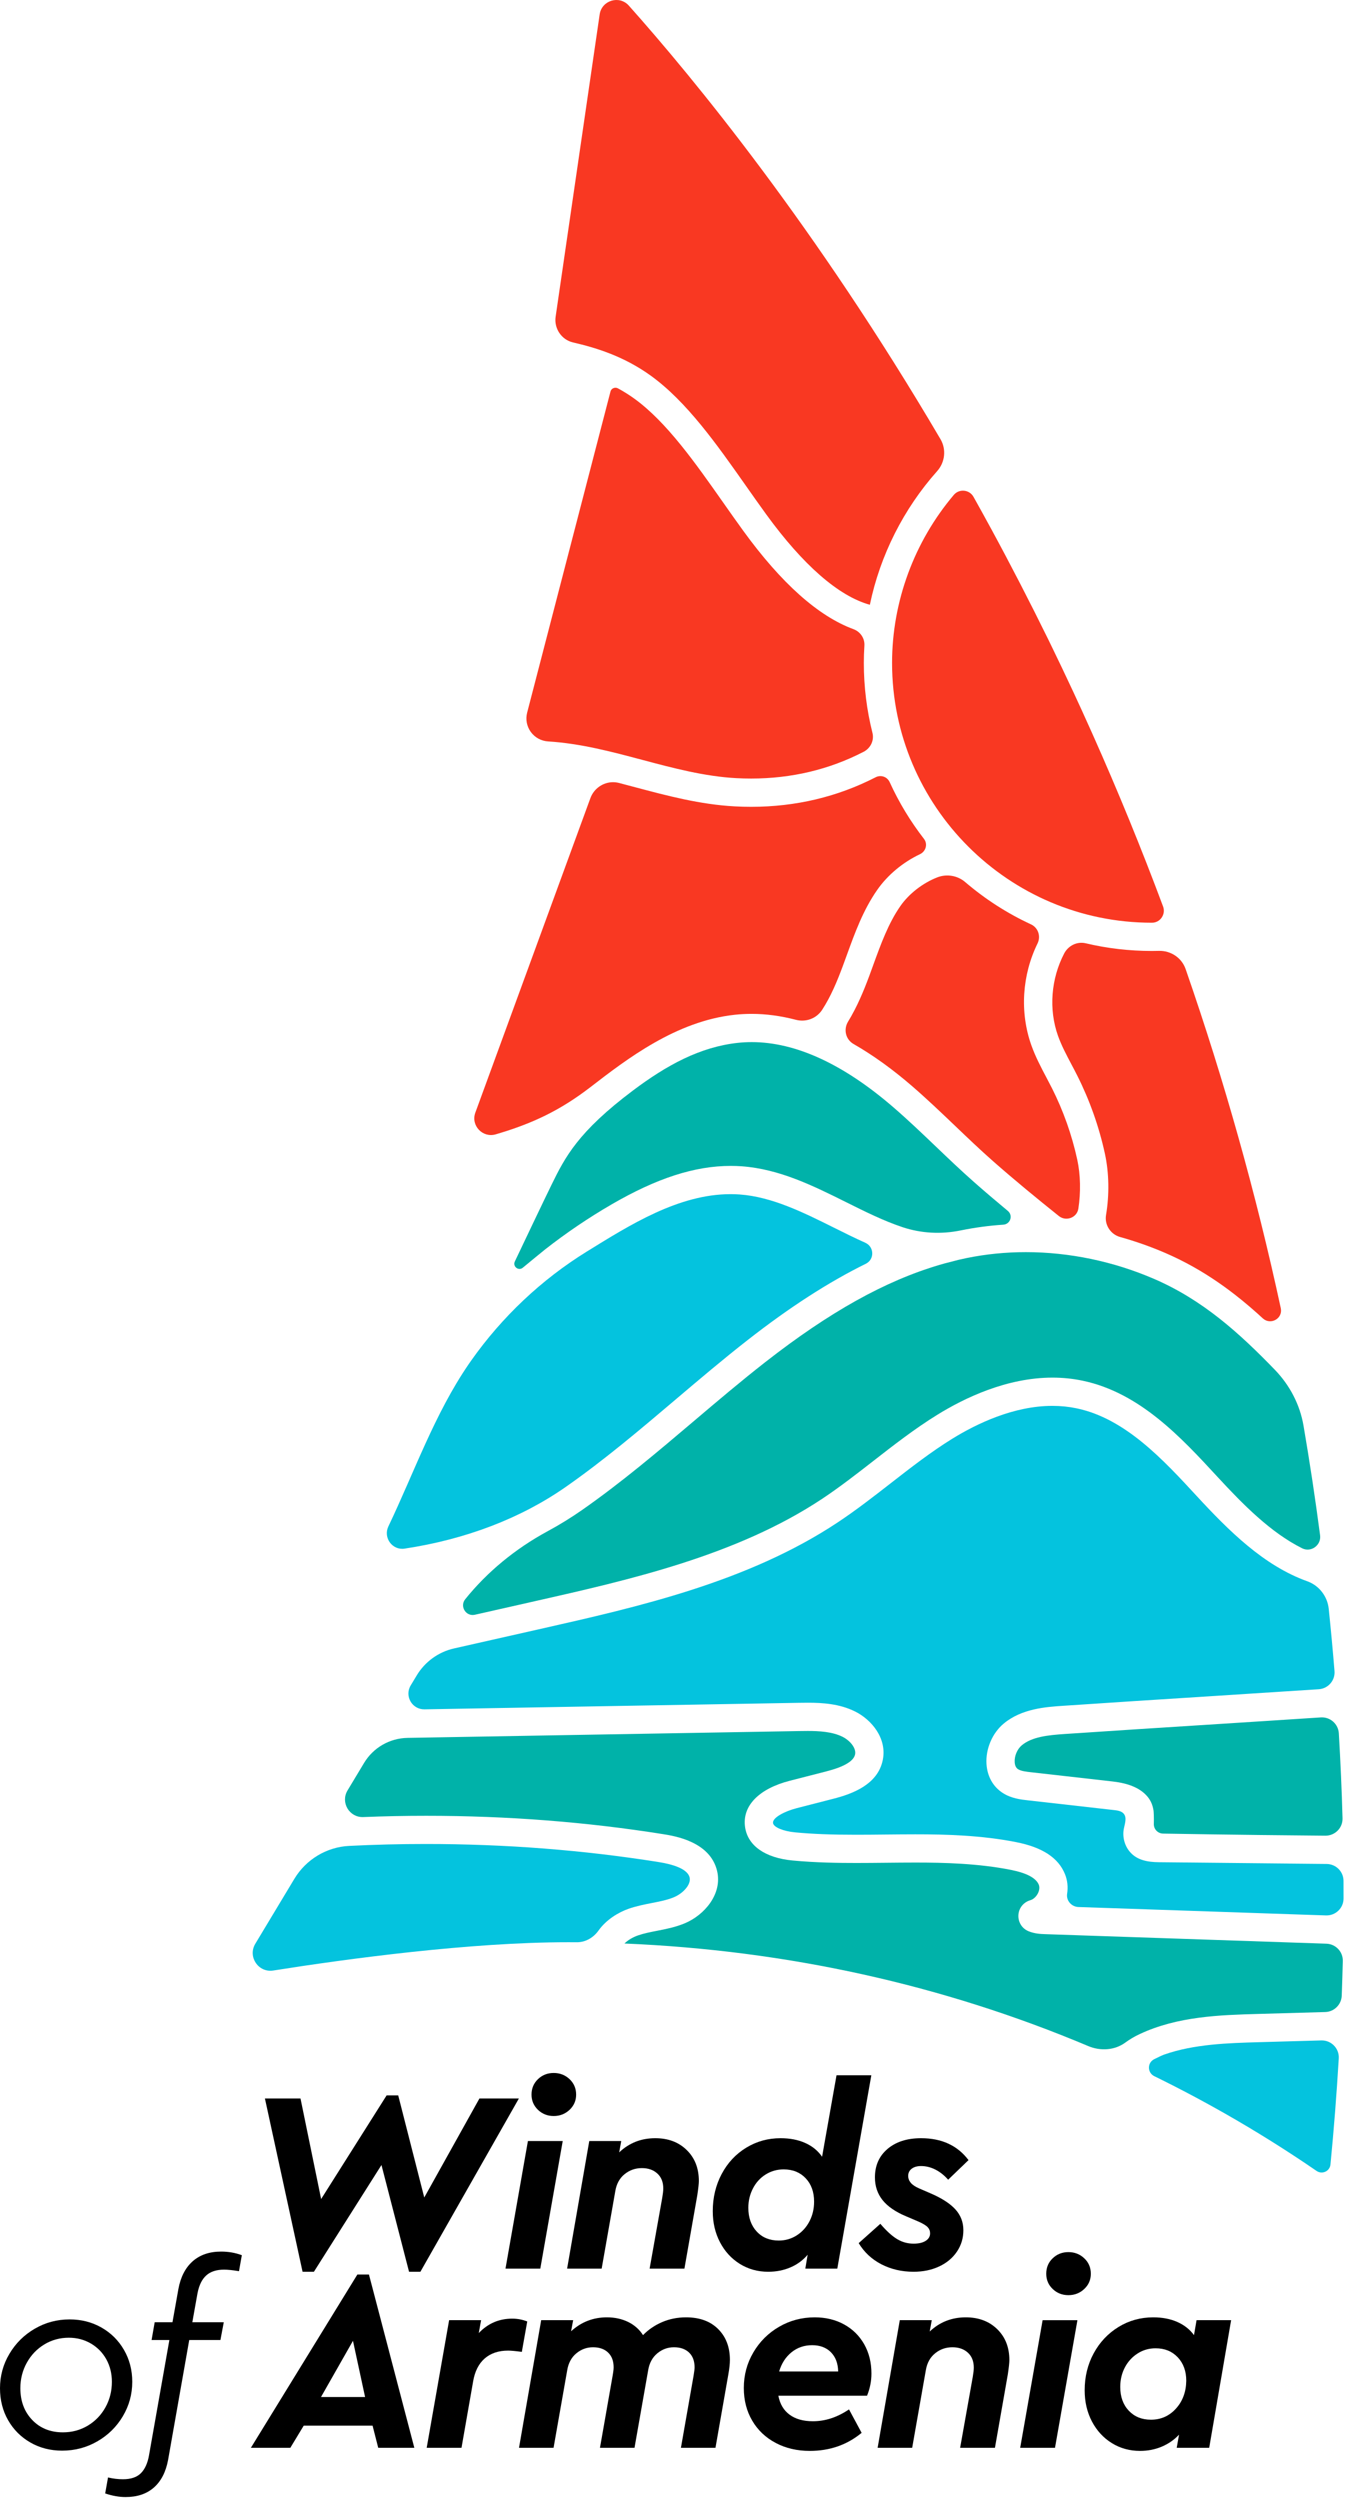 <?xml version="1.0" encoding="UTF-8"?> <svg xmlns="http://www.w3.org/2000/svg" width="357" height="663" viewBox="0 0 357 663" fill="none"><path d="M137.624 556.535L111.502 602.488H108.492L101.176 574.178L83.259 602.488H80.251L70.266 556.535H79.703L85.174 583.204L102.543 555.715H105.62L112.527 582.794L127.162 556.535H137.624Z" fill="black"></path><path d="M146.858 561.185C145.217 561.185 143.826 560.639 142.688 559.545C141.546 558.449 140.977 557.105 140.977 555.509C140.977 553.869 141.546 552.5 142.688 551.407C143.826 550.313 145.217 549.767 146.858 549.767C148.5 549.767 149.901 550.313 151.064 551.407C152.226 552.5 152.808 553.869 152.808 555.509C152.808 557.105 152.226 558.449 151.064 559.545C149.901 560.639 148.5 561.185 146.858 561.185ZM140.02 567.819H149.252L143.302 601.668H134.07L140.02 567.819Z" fill="black"></path><path d="M182.143 570.212C184.286 572.308 185.358 575.044 185.358 578.417C185.358 579.101 185.221 580.355 184.947 582.179L181.529 601.668H172.297L175.647 582.861C175.829 581.813 175.921 580.993 175.921 580.401C175.921 578.715 175.395 577.392 174.347 576.435C173.298 575.476 171.93 574.999 170.245 574.999C168.511 574.999 166.985 575.535 165.663 576.605C164.339 577.677 163.519 579.169 163.201 581.084L159.577 601.668H150.414L156.294 567.817H164.774L164.226 570.827C166.87 568.32 170.062 567.067 173.801 567.067C177.219 567.067 180.001 568.116 182.143 570.212Z" fill="black"></path><path d="M211.306 592.847C212.742 591.935 213.87 590.694 214.691 589.12C215.511 587.547 215.922 585.804 215.922 583.888C215.922 581.336 215.18 579.272 213.699 577.7C212.218 576.127 210.268 575.34 207.852 575.34C206.119 575.34 204.535 575.786 203.099 576.675C201.664 577.563 200.535 578.795 199.715 580.368C198.894 581.939 198.483 583.66 198.483 585.531C198.483 588.128 199.224 590.226 200.706 591.82C202.187 593.418 204.136 594.214 206.554 594.214C208.284 594.214 209.87 593.76 211.306 592.847ZM231.103 550.38L222.076 601.668H213.596L214.212 597.976C212.98 599.435 211.464 600.551 209.664 601.326C207.863 602.1 205.891 602.488 203.75 602.488C200.968 602.488 198.46 601.794 196.227 600.403C193.992 599.014 192.238 597.098 190.962 594.659C189.684 592.22 189.047 589.474 189.047 586.419C189.047 582.819 189.834 579.536 191.406 576.572C192.979 573.608 195.143 571.284 197.903 569.598C200.66 567.911 203.703 567.067 207.031 567.067C209.494 567.067 211.67 567.488 213.562 568.331C215.454 569.176 216.947 570.395 218.042 571.99L221.871 550.38H231.103Z" fill="black"></path><path d="M233.767 600.506C231.214 599.184 229.209 597.315 227.75 594.899L233.494 589.77C235.09 591.64 236.559 592.983 237.905 593.804C239.249 594.626 240.719 595.035 242.315 595.035C243.683 595.035 244.754 594.786 245.53 594.283C246.305 593.782 246.691 593.12 246.691 592.3C246.691 591.662 246.475 591.115 246.043 590.659C245.609 590.203 244.777 589.7 243.546 589.154L240.333 587.787C237.505 586.602 235.419 585.166 234.075 583.478C232.73 581.792 232.058 579.786 232.058 577.46C232.058 574.315 233.175 571.796 235.409 569.904C237.642 568.014 240.606 567.067 244.298 567.067C249.769 567.067 253.963 569.004 256.881 572.879L251.479 578.076C250.43 576.891 249.291 575.99 248.059 575.375C246.829 574.759 245.574 574.452 244.298 574.452C243.249 574.452 242.418 574.691 241.802 575.17C241.187 575.648 240.879 576.275 240.879 577.05C240.879 577.735 241.107 578.35 241.563 578.896C242.018 579.444 242.77 579.946 243.821 580.402L246.829 581.7C249.793 582.978 251.981 584.391 253.394 585.94C254.806 587.49 255.514 589.336 255.514 591.479C255.514 593.578 254.943 595.47 253.803 597.155C252.663 598.843 251.091 600.152 249.086 601.088C247.079 602.022 244.822 602.488 242.315 602.488C239.17 602.488 236.321 601.827 233.767 600.506Z" fill="black"></path><path d="M230.713 160.391C222.466 158.12 213.018 149.891 203.237 136.431C201.431 133.944 199.638 131.396 197.846 128.845C190.147 117.895 182.187 106.572 172.661 99.673C165.338 94.368 157.763 92.155 151.982 90.819C148.939 90.116 146.913 87.117 147.369 83.993L159.047 3.829C159.593 0.081 164.266 -1.336 166.787 1.491C183.903 20.689 216.271 60.036 249.443 116.467C251.035 119.173 250.657 122.593 248.569 124.939C239.666 134.936 233.438 147.26 230.713 160.391Z" fill="#F93822"></path><path d="M199.223 206.477C197.923 206.477 196.612 206.442 195.289 206.373C186.891 205.927 178.499 203.693 170.381 201.533C162.311 199.382 153.971 197.161 145.387 196.635C143.54 196.522 141.861 195.603 140.78 194.113C139.707 192.633 139.355 190.769 139.815 188.998L161.917 103.842C162.097 103.146 162.727 102.829 163.239 102.829C163.468 102.829 163.693 102.886 163.903 103.001C165.424 103.821 166.893 104.742 168.269 105.741C176.788 111.91 184.381 122.707 191.721 133.15C193.536 135.733 195.349 138.314 197.181 140.834C207.255 154.702 217.047 163.427 226.363 166.859C228.191 167.533 229.389 169.287 229.264 171.231C229.164 172.79 229.113 174.321 229.113 175.815C229.113 182.091 229.881 188.313 231.403 194.37C231.904 196.363 230.901 198.426 229.076 199.371C219.965 204.089 209.945 206.477 199.223 206.477Z" fill="#F93822"></path><path d="M156.591 211.672C157.515 209.144 159.931 207.445 162.599 207.445C163.131 207.445 163.664 207.515 164.186 207.648C165.6 208.015 167.022 208.393 168.451 208.775C176.939 211.033 185.712 213.371 194.892 213.856C196.354 213.935 197.806 213.973 199.246 213.973C211.04 213.973 222.115 211.34 232.24 206.139C233.639 205.42 235.319 206.001 235.971 207.431C238.41 212.781 241.451 217.812 245.064 222.473C246.124 223.84 245.574 225.795 244.011 226.536C239.511 228.669 235.446 232.015 232.651 236.031C228.919 241.389 226.735 247.416 224.622 253.244L223.515 256.268C222.036 260.244 220.355 264.288 218.058 267.817C216.564 270.111 213.754 271.159 211.106 270.464C207.114 269.417 203.172 268.888 199.338 268.888C197.848 268.888 196.35 268.967 194.884 269.125C179.32 270.803 166.234 280.889 156.679 288.256C148.518 294.547 141.154 297.999 131.487 300.837C128.003 301.86 124.826 298.491 126.074 295.081L156.591 211.672Z" fill="#F93822"></path><path d="M167.901 289.196C176.826 282.492 185.692 277.651 195.689 276.573C196.904 276.443 198.149 276.376 199.385 276.376C211.021 276.376 223.646 282.179 236.912 293.627C240.772 296.955 244.545 300.561 248.196 304.049C251.489 307.199 254.898 310.455 258.426 313.565C261.152 315.967 264.04 318.433 267.31 321.147C268.754 322.344 267.982 324.669 266.112 324.795C262.284 325.052 258.517 325.559 254.856 326.311L254.809 326.32C249.692 327.372 244.377 327.119 239.421 325.471C234.424 323.811 229.502 321.36 224.414 318.827C215.726 314.501 206.745 310.029 196.701 309.308C195.745 309.24 194.785 309.207 193.817 309.207C184.254 309.207 174.205 312.456 162.189 319.432C156.086 322.975 150.208 326.956 144.64 331.312C143.544 332.169 141.013 334.283 138.662 336.209C137.528 337.141 135.918 335.884 136.548 334.557C139.476 328.397 144.173 318.528 146.236 314.309C149.877 306.86 153.314 300.153 167.901 289.196Z" fill="#00B2A9"></path><path d="M305.499 244.715C267.51 244.715 236.602 213.808 236.602 175.819C236.602 159.518 242.499 143.635 252.978 131.252C254.411 129.558 257.115 129.824 258.2 131.762C259.707 134.454 261.176 137.112 262.626 139.78L262.983 140.431C268.143 149.944 273.219 159.78 278.07 169.668L278.731 171.026C280.731 175.126 282.686 179.242 284.612 183.367C285.372 184.999 286.131 186.644 286.89 188.302C287.82 190.328 288.728 192.359 289.638 194.388L289.883 194.939C296.524 209.822 302.77 225.088 308.486 240.411C309.255 242.471 307.743 244.714 305.543 244.715H305.499Z" fill="#F93822"></path><path d="M339.705 346.948C340.296 349.689 336.996 351.536 334.929 349.638C327.472 342.789 319.257 336.694 309.032 332.282C305.173 330.618 301.18 329.209 297.097 328.069C294.544 327.356 292.917 324.848 293.354 322.233C294.248 316.9 294.17 311.1 293.053 305.962C291.488 298.778 289.018 291.804 285.709 285.23C285.212 284.24 284.692 283.253 284.169 282.269C282.8 279.672 281.524 277.253 280.621 274.732C278.093 267.64 278.777 259.549 282.246 252.881C283.334 250.788 285.666 249.625 287.964 250.168C293.697 251.522 299.576 252.206 305.5 252.206C306.108 252.206 306.725 252.197 307.353 252.178C310.524 252.084 313.422 254.004 314.462 257C324.714 286.513 333.178 316.674 339.705 346.948Z" fill="#F93822"></path><path d="M263.373 307.943C259.96 304.935 256.609 301.731 253.367 298.631C249.633 295.065 245.792 291.397 241.801 287.953C236.636 283.498 231.472 279.79 226.379 276.874C224.275 275.669 223.675 272.997 224.94 270.929C227.344 266.998 229.091 262.759 230.536 258.878C230.916 257.855 231.288 256.826 231.661 255.795C233.619 250.401 235.636 244.847 238.795 240.311C241.129 236.958 244.777 234.193 248.547 232.701C251.057 231.707 253.936 232.169 255.988 233.925C261.312 238.477 267.156 242.234 273.453 245.15C275.371 246.039 276.109 248.329 275.18 250.227C271.096 258.581 270.421 268.446 273.559 277.247C274.64 280.274 276.103 283.046 277.517 285.727C278.057 286.749 278.545 287.67 279.012 288.598C282.036 294.607 284.295 300.986 285.724 307.555C286.601 311.573 286.672 316.262 286.017 320.541C285.647 322.955 282.741 324.025 280.835 322.498C275.029 317.849 269.051 312.949 263.373 307.943Z" fill="#F93822"></path><path d="M308.477 486.284C307.074 486.26 305.979 485.094 306.03 483.693C306.085 482.16 305.999 480.444 305.949 480.142C305.675 478.504 305.099 477.222 303.949 476.037C301.667 473.682 298.209 472.813 295.059 472.457L273.466 470.013C272.217 469.873 270.803 469.713 270.026 469.216C269.485 468.869 269.182 468.24 269.126 467.345C269.025 465.714 269.799 463.874 271.009 462.868C273.705 460.626 277.817 460.181 282.522 459.862C294.711 459.038 307.649 458.213 320.589 457.389C330.619 456.749 340.634 456.11 350.31 455.47C352.803 455.306 354.953 457.202 355.099 459.696C355.545 467.249 355.873 474.786 356.081 482.226C356.153 484.777 354.075 486.866 351.523 486.84L334.29 486.66C327.395 486.588 314.383 486.385 308.477 486.284Z" fill="#00B2A9"></path><path d="M124.316 361.779C124.542 361.448 124.772 361.118 125.004 360.79C133.156 349.247 143.632 339.338 155.658 331.912C167.026 324.892 179.948 316.698 193.785 316.698C194.585 316.698 195.38 316.726 196.166 316.783C204.733 317.396 213.038 321.532 221.072 325.531C223.837 326.91 226.642 328.306 229.51 329.592C231.885 330.656 231.984 334.004 229.649 335.155C219.749 340.034 209.421 346.704 198.377 355.334C191.854 360.426 185.462 365.846 179.281 371.087C169.889 379.054 160.217 387.256 150.03 394.364C138.088 402.695 123.481 408.264 107.305 410.71C104.05 411.203 101.585 407.8 103.004 404.828C109.868 390.456 115.27 374.97 124.316 361.779Z" fill="#04C3DE"></path><path d="M298.494 541.687C295.66 543.78 291.876 544.003 288.628 542.634C250.088 526.386 208.769 517.247 165.621 515.435C166.532 514.552 167.798 513.778 169.229 513.282C170.793 512.74 172.489 512.41 174.288 512.058C176.673 511.591 179.133 511.108 181.576 510.096C186.829 507.92 191.636 502.311 190.198 496.202C188.369 488.434 179.025 486.938 175.954 486.446C155.694 483.204 134.536 481.562 113.061 481.562C107.493 481.562 101.909 481.675 96.356 481.9C92.645 482.05 90.263 478.019 92.177 474.838L96.57 467.536C99.007 463.488 103.365 460.98 108.089 460.899C124.241 460.623 139.89 460.347 155.538 460.071C174.03 459.744 192.526 459.419 211.866 459.092C212.65 459.08 213.441 459.067 214.24 459.067C217.266 459.067 220.73 459.25 223.466 460.61C225.376 461.558 227.142 463.562 226.796 465.276C226.437 467.062 223.884 468.575 219.206 469.775L209.485 472.27C201.222 474.39 196.788 478.998 197.62 484.596C198.35 489.512 202.941 492.728 210.212 493.418C216.394 494.003 222.494 494.079 227.118 494.079C229.73 494.079 232.332 494.051 234.904 494.023C237.589 493.994 240.18 493.964 242.782 493.964C250.462 493.964 259.48 494.195 268.108 495.906C272.31 496.738 274.802 498.066 275.522 499.851C275.825 500.6 275.645 501.624 275.058 502.526C274.59 503.238 273.945 503.756 273.285 503.946C272.045 504.302 271.029 505.163 270.501 506.307C270.006 507.382 269.968 508.632 270.398 509.738C270.832 510.848 271.673 511.71 272.766 512.166C274.417 512.855 276.109 512.914 277.118 512.95L351.801 515.484C354.265 515.568 356.213 517.606 356.153 520.07C356.078 523.09 355.984 526.163 355.869 529.274C355.781 531.64 353.861 533.542 351.493 533.608L333.705 534.112C323.69 534.398 312.35 534.719 302.268 539.463C300.868 540.122 299.606 540.867 298.494 541.687Z" fill="#00B2A9"></path><path d="M286.04 505.758C284.199 505.695 282.747 504.062 283.031 502.24C283.307 500.475 283.127 498.687 282.472 497.058C280.726 492.715 276.502 489.935 269.562 488.559C260.304 486.723 250.831 486.476 242.786 486.476C240.171 486.476 237.564 486.504 234.982 486.532C232.306 486.562 229.708 486.591 227.1 486.591C220.486 486.591 215.495 486.396 210.919 485.962C207.724 485.658 205.194 484.599 205.03 483.499C204.819 482.084 208.075 480.371 211.344 479.531L221.064 477.036C226.047 475.759 232.823 473.302 234.142 466.759C235.299 461.007 231.147 456.062 226.799 453.903C222.674 451.852 218.159 451.576 214.286 451.576C213.432 451.576 212.591 451.59 211.768 451.603C192.395 451.93 173.898 452.255 155.406 452.582C141.263 452.832 127.104 453.082 112.584 453.331C109.304 453.387 107.232 449.814 108.923 447.003L110.53 444.332C112.718 440.695 116.298 438.108 120.439 437.174L143.474 431.972C169.202 426.16 198.355 419.575 222.203 403.739C227.076 400.506 231.716 396.895 236.203 393.403C241.492 389.283 246.908 385.066 252.564 381.571C259.006 377.592 268.843 372.848 279.128 372.848C281.352 372.848 283.539 373.072 285.626 373.514C298.456 376.223 308.523 387.131 317.402 396.754C325.951 406.014 335.206 415.238 346.732 419.366C349.875 420.491 352.076 423.359 352.422 426.678C352.994 432.18 353.506 437.695 353.951 443.176C354.154 445.667 352.275 447.834 349.782 447.999C340.122 448.636 330.123 449.275 320.11 449.912C307.16 450.738 294.212 451.563 282.016 452.39C277.366 452.703 270.998 453.132 266.215 457.107C263.19 459.624 261.398 463.827 261.648 467.814C261.855 471.131 263.396 473.871 265.987 475.528C268.231 476.966 270.768 477.252 272.62 477.462C280.255 478.324 287.89 479.19 295.524 480.05C296.459 480.155 297.498 480.315 298.082 481.054C298.927 482.122 298.335 483.655 298.074 484.992C297.662 487.098 298.238 489.375 299.6 491.032C301.534 493.384 304.478 493.843 307.35 493.874L351.882 494.34C354.338 494.366 356.33 496.354 356.342 498.811C356.35 500.375 356.352 501.94 356.351 503.503C356.348 506.044 354.23 508.071 351.691 507.986L286.04 505.758Z" fill="#04C3DE"></path><path d="M349.184 575.745C335.524 566.36 321.1 557.937 306.151 550.617C304.282 549.701 304.255 547.059 306.114 546.121C307.274 545.536 308.331 545.045 308.787 544.885C316.73 542.093 325.788 541.836 333.902 541.605L350.447 541.136C353.086 541.061 355.239 543.259 355.083 545.895C354.528 555.26 353.791 564.681 352.882 574.044C352.707 575.837 350.67 576.765 349.184 575.745Z" fill="#04C3DE"></path><path d="M125.95 428.245C123.582 428.78 121.866 426.021 123.389 424.129C129.201 416.908 136.64 410.754 145.269 406.082C148.409 404.381 151.454 402.506 154.316 400.512C164.762 393.222 174.58 384.898 184.073 376.85C190.212 371.642 196.545 366.272 202.986 361.238C219.996 347.95 234.733 339.722 249.208 335.452C249.636 335.325 250.064 335.202 250.492 335.084C250.492 335.084 253.586 334.273 254.201 334.128C254.938 333.954 255.656 333.796 256.362 333.65C261.446 332.606 266.741 332.078 272.1 332.078C283.581 332.078 295.325 334.526 306.061 339.16C318.997 344.742 328.69 353.52 338.118 363.266C342.065 367.346 344.77 372.484 345.729 378.078C347.385 387.738 348.857 397.474 350.129 407.178C350.473 409.801 347.73 411.802 345.365 410.62C337.016 406.44 329.736 399.062 322.909 391.669C313.268 381.222 302.337 369.381 287.178 366.18C284.586 365.633 281.884 365.356 279.145 365.356C267.082 365.356 255.89 370.706 248.628 375.196C242.618 378.906 237.045 383.248 231.652 387.448C227.26 390.868 222.718 394.405 218.065 397.496C195.353 412.572 166.916 418.994 141.822 424.66L125.95 428.245Z" fill="#00B2A9"></path><path d="M78.07 498.287C81.165 493.143 86.608 489.851 92.603 489.548C99.338 489.208 106.138 489.038 112.922 489.038C134.018 489.038 154.825 490.655 174.767 493.846C178.17 494.39 182.346 495.539 182.906 497.92C183.358 499.838 181.101 502.186 178.71 503.176C176.953 503.903 174.959 504.292 172.849 504.706C170.879 505.091 168.841 505.488 166.779 506.203C163.994 507.168 160.785 509.13 158.742 511.998C157.387 513.9 155.293 515.123 152.957 515.103C152.734 515.1 152.511 515.099 152.289 515.098L150.763 515.092C124.639 515.092 92.267 519.471 72.478 522.599C68.521 523.224 65.646 518.938 67.712 515.504L78.07 498.287Z" fill="#04C3DE"></path><path d="M23.284 643.299C25.267 642.114 26.828 640.495 27.968 638.444C29.107 636.392 29.677 634.136 29.677 631.674C29.677 629.487 29.188 627.503 28.208 625.724C27.227 623.947 25.859 622.546 24.104 621.519C22.349 620.494 20.4 619.982 18.257 619.982C15.887 619.982 13.721 620.574 11.761 621.759C9.801 622.944 8.251 624.562 7.112 626.614C5.971 628.664 5.401 630.923 5.401 633.383C5.401 636.803 6.451 639.606 8.547 641.795C10.644 643.984 13.356 645.078 16.685 645.078C19.101 645.078 21.301 644.486 23.284 643.299ZM8.068 647.778C5.561 646.342 3.589 644.371 2.153 641.864C0.717 639.356 0 636.53 0 633.383C0 630.102 0.831 627.058 2.496 624.255C4.159 621.451 6.404 619.228 9.231 617.587C12.057 615.946 15.135 615.126 18.463 615.126C21.563 615.126 24.377 615.843 26.908 617.279C29.439 618.716 31.432 620.699 32.892 623.228C34.351 625.759 35.08 628.575 35.08 631.674C35.08 634.956 34.248 637.999 32.584 640.803C30.92 643.607 28.663 645.83 25.813 647.471C22.964 649.111 19.853 649.934 16.48 649.934C13.379 649.934 10.575 649.215 8.068 647.778Z" fill="black"></path><path d="M64.141 598.096L63.389 602.336C61.748 602.062 60.425 601.925 59.422 601.925C57.416 601.925 55.844 602.438 54.704 603.462C53.564 604.489 52.789 606.073 52.38 608.216L51.012 615.876H59.354L58.465 620.593H50.192L44.584 652.392C43.99 655.582 42.737 658.021 40.822 659.709C38.908 661.396 36.4 662.238 33.3 662.238C31.614 662.238 29.813 661.92 27.898 661.282L28.65 657.042C29.973 657.36 31.294 657.52 32.616 657.52C34.714 657.52 36.297 656.984 37.369 655.913C38.44 654.842 39.158 653.257 39.524 651.161L44.925 620.593H40.206L41.028 615.876H45.746L47.318 607.054C47.91 603.862 49.176 601.412 51.114 599.702C53.052 597.993 55.569 597.137 58.67 597.137C60.585 597.137 62.408 597.457 64.141 598.096Z" fill="black"></path><path d="M93.619 620.801L85.139 635.709H96.832L93.619 620.801ZM98.815 643.298H80.558L77.002 649.18H66.539L94.782 603.226H97.859L109.894 649.18H100.32L98.815 643.298Z" fill="black"></path><path d="M139.841 615.672L138.405 623.741C136.719 623.513 135.509 623.4 134.781 623.4C132.228 623.4 130.153 624.094 128.559 625.484C126.961 626.876 125.936 628.916 125.481 631.605L122.404 649.18H113.172L119.121 615.329H127.601L126.985 618.749C129.401 616.197 132.364 614.92 135.875 614.92C137.243 614.92 138.564 615.17 139.841 615.672Z" fill="black"></path><path d="M190.483 617.689C192.558 619.765 193.594 622.489 193.594 625.861C193.594 626.865 193.458 628.141 193.184 629.69L189.764 649.18H180.602L183.952 630.101C184.134 629.006 184.226 628.254 184.226 627.844C184.226 626.158 183.735 624.846 182.756 623.912C181.775 622.978 180.442 622.51 178.755 622.51C177.114 622.51 175.644 623.048 174.344 624.117C173.046 625.189 172.235 626.681 171.916 628.597L168.292 649.18H159.13L162.48 630.101C162.524 629.874 162.583 629.52 162.651 629.041C162.719 628.562 162.754 628.164 162.754 627.844C162.754 626.158 162.263 624.846 161.283 623.912C160.303 622.978 158.968 622.51 157.283 622.51C155.642 622.51 154.171 623.048 152.872 624.117C151.572 625.189 150.763 626.681 150.444 628.597L146.82 649.18H137.656L143.538 615.329H152.018L151.47 618.272C154.159 615.809 157.327 614.578 160.976 614.578C163.072 614.578 164.952 614.989 166.618 615.809C168.28 616.629 169.592 617.792 170.55 619.296C171.962 617.837 173.65 616.688 175.61 615.842C177.568 615 179.69 614.578 181.97 614.578C185.57 614.578 188.408 615.614 190.483 617.689Z" fill="black"></path><path d="M215.403 621.964C213.305 621.964 211.481 622.591 209.932 623.844C208.381 625.099 207.288 626.796 206.649 628.939H222.309C222.264 626.796 221.625 625.099 220.395 623.844C219.164 622.591 217.499 621.964 215.403 621.964ZM229.968 635.367H206.444C206.855 637.555 207.847 639.231 209.419 640.392C210.992 641.555 213.055 642.137 215.608 642.137C218.891 642.137 222.081 641.089 225.181 638.992L228.532 645.213C224.657 648.405 220.075 650 214.788 650C211.413 650 208.393 649.293 205.727 647.88C203.06 646.468 200.985 644.495 199.504 641.965C198.021 639.436 197.281 636.552 197.281 633.316C197.281 629.896 198.124 626.751 199.812 623.879C201.497 621.005 203.777 618.739 206.649 617.075C209.521 615.411 212.668 614.579 216.087 614.579C219.004 614.579 221.601 615.205 223.883 616.459C226.161 617.713 227.939 619.468 229.216 621.724C230.492 623.981 231.131 626.568 231.131 629.487C231.131 631.492 230.743 633.452 229.968 635.367Z" fill="black"></path><path d="M264.503 617.724C266.645 619.82 267.717 622.556 267.717 625.929C267.717 626.613 267.58 627.866 267.307 629.69L263.888 649.18H254.656L258.007 630.373C258.188 629.325 258.28 628.505 258.28 627.913C258.28 626.226 257.755 624.904 256.707 623.946C255.657 622.988 254.289 622.51 252.604 622.51C250.871 622.51 249.344 623.046 248.023 624.117C246.699 625.189 245.879 626.681 245.56 628.596L241.936 649.18H232.773L238.653 615.329H247.133L246.585 618.338C249.229 615.832 252.421 614.578 256.16 614.578C259.579 614.578 262.36 615.628 264.503 617.724Z" fill="black"></path><path d="M283.374 608.697C281.733 608.697 280.342 608.15 279.203 607.057C278.062 605.961 277.493 604.617 277.493 603.021C277.493 601.381 278.062 600.012 279.203 598.918C280.342 597.825 281.733 597.278 283.374 597.278C285.015 597.278 286.417 597.825 287.579 598.918C288.742 600.012 289.323 601.381 289.323 603.021C289.323 604.617 288.742 605.961 287.579 607.057C286.417 608.15 285.015 608.697 283.374 608.697ZM276.535 615.33H285.767L279.818 649.18H270.586L276.535 615.33Z" fill="black"></path><path d="M311.896 638.785C313.673 636.825 314.585 634.365 314.632 631.4C314.632 628.848 313.878 626.773 312.374 625.177C310.87 623.583 308.909 622.784 306.494 622.784C304.759 622.784 303.177 623.24 301.741 624.151C300.305 625.064 299.177 626.295 298.356 627.844C297.536 629.395 297.125 631.127 297.125 633.041C297.125 635.64 297.877 637.737 299.382 639.332C300.886 640.928 302.845 641.725 305.262 641.725C307.906 641.725 310.118 640.747 311.896 638.785ZM326.53 615.329L320.717 649.18H312.101L312.717 645.693C311.439 647.06 309.913 648.12 308.134 648.872C306.357 649.624 304.442 650 302.39 650C299.609 650 297.101 649.305 294.868 647.915C292.634 646.525 290.878 644.609 289.602 642.171C288.326 639.732 287.688 636.984 287.688 633.929C287.688 630.329 288.485 627.057 290.082 624.117C291.677 621.177 293.865 618.852 296.646 617.143C299.426 615.432 302.504 614.579 305.878 614.579C308.294 614.579 310.425 614.988 312.272 615.809C314.118 616.629 315.589 617.792 316.682 619.296L317.366 615.329H326.53Z" fill="black"></path></svg> 